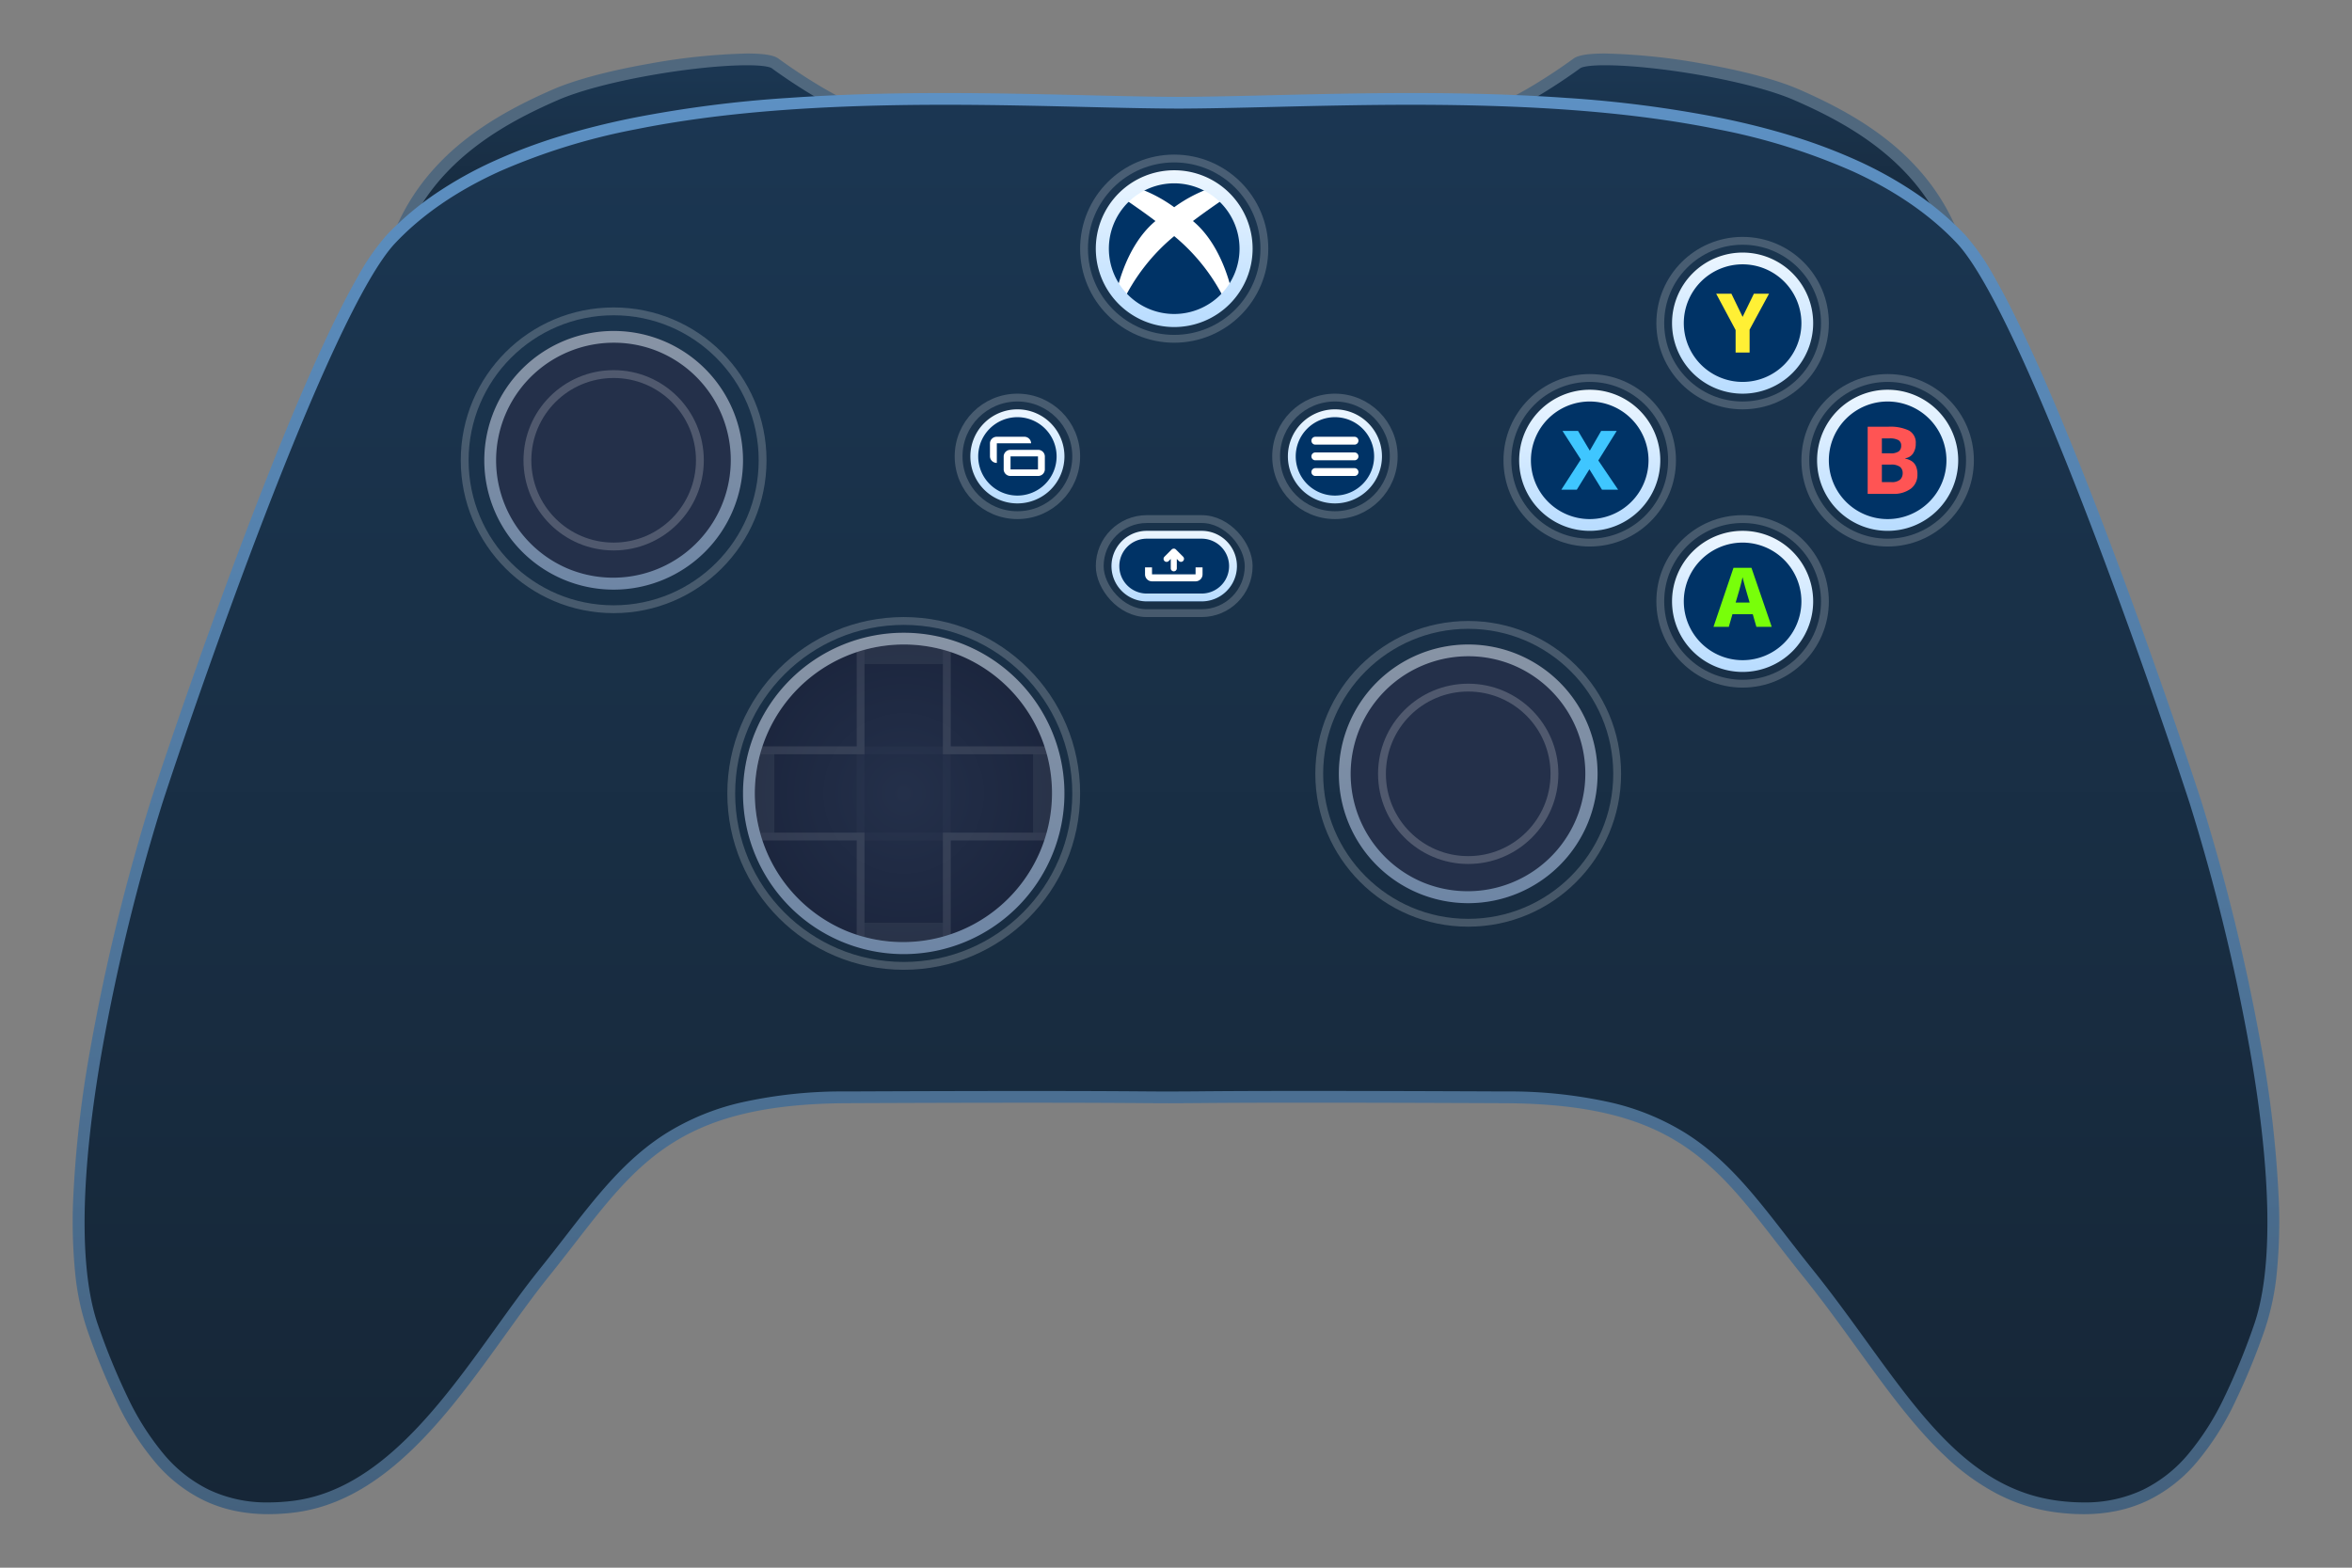 <svg xmlns="http://www.w3.org/2000/svg" xmlns:xlink="http://www.w3.org/1999/xlink" width="600" height="400" viewBox="0 0 600 400">
  <rect x="0" y="0" width="600" height="400" fill="#808080" stroke="none"/>
  <defs>
    <linearGradient id="linear-gradient" x1="0.5" x2="0.5" y2="1" gradientUnits="objectBoundingBox">
      <stop offset="0" stop-color="#1b3753"/>
      <stop offset="1" stop-color="#162636"/>
    </linearGradient>
    <linearGradient id="linear-gradient-4" x1="0.5" x2="0.5" y2="1" gradientUnits="objectBoundingBox">
      <stop offset="0" stop-color="#5d91c4"/>
      <stop offset="1" stop-color="#44617d"/>
    </linearGradient>
    <linearGradient id="linear-gradient-5" x1="0.5" x2="0.5" y2="1" gradientUnits="objectBoundingBox">
      <stop offset="0" stop-color="#ecf6ff"/>
      <stop offset="1" stop-color="#b8dcff"/>
    </linearGradient>
    <linearGradient id="linear-gradient-12" x1="0.5" x2="0.5" y2="1" gradientUnits="objectBoundingBox">
      <stop offset="0" stop-color="#8894a5"/>
      <stop offset="1" stop-color="#6e86a5"/>
    </linearGradient>
    <radialGradient id="radial-gradient" cx="0.5" cy="0.5" r="0.5" gradientUnits="objectBoundingBox">
      <stop offset="0" stop-color="#24304a"/>
      <stop offset="1" stop-color="#1b253d"/>
    </radialGradient>
    <clipPath id="clip-controller_Durango">
      <rect width="600" height="400"/>
    </clipPath>
  </defs>
  <g id="controller_Durango" clip-path="url(#clip-controller_Durango)">
    <path id="Path_134492" data-name="Path 134492" d="M753.879,627.653c-10.245-2.488-23.432-11.615-27.7-14.731s-40.61,1.267-56.111,8.035S638.938,637.178,631,655.106c-2.776,10.505,10.654,6.7,10.654,6.7Z" transform="translate(-528.458 -596.747)" fill-rule="evenodd" fill="url(#linear-gradient)"/>
    <path id="Path_134401_-_Outline" data-name="Path 134401 - Outline" d="M719.027,610.4h0c5.592,0,7.263.748,8.034,1.311,3.8,2.773,16.984,12.011,27.171,14.485l5.333,1.3-117.5,35.755a21.869,21.869,0,0,1-5.327.73c-3,0-5.168-.836-6.439-2.486-1.253-1.627-1.5-3.9-.748-6.766l.03-.115.048-.109a55.423,55.423,0,0,1,7.474-12.28,61.782,61.782,0,0,1,9.658-9.545c6.013-4.794,13.228-8.954,22.7-13.091,5.618-2.453,14.38-4.8,24.671-6.6A158.192,158.192,0,0,1,719.027,610.4Zm29.8,17.224c-9.685-3.684-20.173-11.04-23.53-13.49-.1-.075-1.153-.734-6.265-.734-12.9,0-36.839,3.9-48.361,8.932-13.545,5.914-30.123,15.038-38.244,33.271-.474,1.858-.389,3.222.254,4.056.838,1.088,2.671,1.316,4.062,1.316a18.882,18.882,0,0,0,4.5-.613Z" transform="translate(-528.458 -596.747)" fill="#50687e"/>
    <path id="Path_134493" data-name="Path 134493" d="M903.036,627.653c10.245-2.488,23.433-11.615,27.7-14.731s40.611,1.267,56.112,8.035,31.131,16.221,39.061,34.149c2.78,10.505-10.65,6.7-10.65,6.7Z" transform="translate(-528.458 -596.747)" fill-rule="evenodd" fill="url(#linear-gradient)"/>
    <path id="Path_134402_-_Outline" data-name="Path 134402 - Outline" d="M937.887,610.4a158.216,158.216,0,0,1,24.891,2.584c10.291,1.8,19.053,4.145,24.671,6.6,9.477,4.138,16.692,8.3,22.7,13.091a61.757,61.757,0,0,1,9.657,9.545,55.378,55.378,0,0,1,7.471,12.28l.048.108.03.115c.758,2.863.507,5.14-.746,6.767-1.27,1.649-3.435,2.486-6.437,2.486a21.868,21.868,0,0,1-5.327-.73l-.027-.008L897.349,627.49l5.333-1.3c10.192-2.475,23.373-11.713,27.171-14.485C930.624,611.148,932.3,610.4,937.887,610.4Zm86.6,45.2c-8.114-18.231-24.694-27.356-38.24-33.271-11.521-5.03-35.458-8.932-48.362-8.932-5.113,0-6.163.659-6.266.734-3.355,2.45-13.841,9.806-23.529,13.49l107.587,32.738a19.069,19.069,0,0,0,4.5.613c1.39,0,3.223-.228,4.06-1.316C1024.879,658.825,1024.964,657.461,1024.489,655.6Z" transform="translate(-528.458 -596.747)" fill="#50687e"/>
    <path id="Path_134494" data-name="Path 134494" d="M1104.75,935.661c-10.4,29.137-22.375,49.046-51.14,45.531s-42.1-32.483-63.92-59.592c-20.749-25.774-29.354-44.651-77.42-44.863-68.093-.3-76.107,0-83.116,0-7.959.088-15.628-.3-84.508,0-48.066.212-56.672,19.089-77.42,44.863-17.176,21.335-35.159,56.077-63.925,59.592s-40.738-16.394-51.139-45.531c-12.1-33.911,9.187-112.588,16.336-134.586S610.7,676.329,628.161,657.784c42.06-44.678,149.3-34.935,201.007-34.821,51.693-.114,157.526-9.857,199.592,34.821,17.45,18.545,52.51,121.293,59.66,143.291S1116.86,901.75,1104.75,935.661Z" transform="translate(-528.458 -596.747)" fill-rule="evenodd" fill="url(#linear-gradient)"/>
    <path id="Path_134487_-_Outline" data-name="Path 134487 - Outline" d="M1059.949,983.094a54.032,54.032,0,0,1-6.521-.413,45.146,45.146,0,0,1-15.666-4.869,58.812,58.812,0,0,1-13.056-9.486c-8.008-7.514-15.054-17.256-22.514-27.57-4.318-5.97-8.783-12.144-13.67-18.216-2.33-2.894-4.5-5.692-6.6-8.4-16.682-21.511-27.7-35.721-69.66-35.906-20.237-.089-37.247-.134-50.558-.134-15.706,0-23.119.063-27.549.1-2.056.017-3.542.03-4.992.03-.828.009-1.661.013-2.619.013-1.667,0-3.545-.013-6.145-.031-5.546-.038-13.927-.1-29.646-.1-12.8,0-28.315.04-46.1.118-41.958.185-52.979,14.4-69.662,35.908-2.1,2.7-4.267,5.5-6.6,8.4-3.579,4.446-7.166,9.44-10.964,14.727-14.328,19.947-30.567,42.556-53.948,45.414a54.057,54.057,0,0,1-6.521.413,41.654,41.654,0,0,1-8.814-.9,34.937,34.937,0,0,1-7.719-2.638,38.115,38.115,0,0,1-12.5-9.86,70.7,70.7,0,0,1-9.47-14.84,173.063,173.063,0,0,1-7.708-18.686A64.825,64.825,0,0,1,547.6,921.2a133.353,133.353,0,0,1-.5-17.828,286.7,286.7,0,0,1,4.529-39.731,517.707,517.707,0,0,1,15.439-63.029c3.966-12.2,14.5-43.171,25.992-73.016,6.682-17.356,12.756-31.933,18.055-43.325,3.069-6.6,5.914-12.2,8.457-16.652a59.688,59.688,0,0,1,7.493-10.863,76.06,76.06,0,0,1,12.577-10.645,100.894,100.894,0,0,1,15.02-8.356,140.2,140.2,0,0,1,16.974-6.346c5.713-1.745,11.923-3.3,18.458-4.611a308.627,308.627,0,0,1,39.505-5.069c11.939-.834,24.974-1.24,39.849-1.24,12.729,0,25.06.3,35.94.557,8.627.207,16.777.4,23.776.418,7.012-.016,15.148-.212,23.761-.419,10.795-.26,23.03-.555,35.629-.555,14.752,0,27.673.405,39.5,1.239a303.343,303.343,0,0,1,39.15,5.069c6.477,1.315,12.635,2.866,18.3,4.611a139.056,139.056,0,0,1,16.851,6.347,100.773,100.773,0,0,1,14.938,8.357,76.665,76.665,0,0,1,12.547,10.644,59.715,59.715,0,0,1,7.491,10.864c2.542,4.451,5.387,10.054,8.455,16.652,5.3,11.392,11.372,25.969,18.054,43.325,11.489,29.844,22.027,60.811,25.994,73.016a517.448,517.448,0,0,1,15.438,63.029,286.615,286.615,0,0,1,4.527,39.731,133.348,133.348,0,0,1-.5,17.828,64.812,64.812,0,0,1-3.148,14.967,172.917,172.917,0,0,1-7.708,18.685,70.7,70.7,0,0,1-9.472,14.84,38.128,38.128,0,0,1-12.5,9.86,34.952,34.952,0,0,1-7.719,2.638A41.656,41.656,0,0,1,1059.949,983.094ZM861.705,875.1c13.315,0,30.33.045,50.571.134a118.652,118.652,0,0,1,27.088,2.814,62.7,62.7,0,0,1,18.907,7.707c10.528,6.566,17.709,15.826,26.023,26.547,2.09,2.695,4.251,5.481,6.564,8.354,4.936,6.132,9.424,12.338,13.764,18.339,14.772,20.423,27.529,38.061,49.169,40.705a51.032,51.032,0,0,0,6.157.391,34.408,34.408,0,0,0,15.233-3.246,35.2,35.2,0,0,0,11.525-9.11,67.775,67.775,0,0,0,9.059-14.217,170.035,170.035,0,0,0,7.571-18.363c5.043-14.122,4.695-38.672-1.007-71a514.086,514.086,0,0,0-15.337-62.622c-3.958-12.178-14.474-43.08-25.941-72.865-6.658-17.293-12.705-31.807-17.975-43.138-6.313-13.575-11.5-22.566-15.41-26.724-6.788-7.21-15.721-13.377-26.548-18.329a160.054,160.054,0,0,0-34.5-10.746c-21-4.263-45.8-6.248-78.057-6.248-12.563,0-24.779.294-35.557.554-8.631.208-16.784.4-23.83.42h-.007c-7.033-.016-15.2-.211-23.845-.419-10.863-.26-23.175-.556-35.868-.556-32.545,0-57.573,1.986-78.762,6.249a161.841,161.841,0,0,0-34.783,10.747c-10.9,4.953-19.868,11.119-26.654,18.327-3.914,4.158-9.1,13.149-15.414,26.724-5.27,11.331-11.318,25.844-17.976,43.137-11.467,29.786-21.981,60.687-25.939,72.865a514.346,514.346,0,0,0-15.338,62.623c-5.7,32.324-6.053,56.874-1.012,71a170.174,170.174,0,0,0,7.571,18.365,67.773,67.773,0,0,0,9.058,14.217,35.185,35.185,0,0,0,11.524,9.11,34.407,34.407,0,0,0,15.234,3.245,51.056,51.056,0,0,0,6.157-.391c22.076-2.7,37.907-24.739,51.875-44.186,3.822-5.322,7.433-10.348,11.063-14.858,2.312-2.872,4.473-5.658,6.562-8.353,8.315-10.722,15.5-19.982,26.024-26.548a62.7,62.7,0,0,1,18.907-7.707,118.65,118.65,0,0,1,27.088-2.814c17.792-.078,33.307-.118,46.115-.118,15.729,0,24.116.058,29.666.1,2.593.018,4.467.031,6.124.031.95,0,1.774,0,2.593-.013h.017c1.441,0,2.924-.013,4.977-.03C838.565,875.166,845.987,875.1,861.705,875.1Z" transform="translate(-528.458 -596.747)" fill="url(#linear-gradient-4)"/>
    <g id="xb1X" transform="translate(267.542 75.445)">
      <circle id="background" cx="16.5" cy="16.5" r="16.5" transform="translate(121.5 25.5)" fill="#036"/>
      <path id="outline" d="M18,3A15,15,0,1,0,33,18,15.017,15.017,0,0,0,18,3m0-3A18,18,0,1,1,0,18,18,18,0,0,1,18,0Z" transform="translate(120 24)" fill="url(#linear-gradient-5)"/>
      <path id="path" d="M13.653,20H9.537L6.324,14.79,3.111,20H-.837L4.14,12.291-.543,5H3.426l3,5.04L9.327,5H13.3l-4.7,7.539Z" transform="translate(131.592 29.502)" fill="#3fc6ff" stroke="rgba(0,0,0,0)" stroke-width="1"/>
    </g>
    <g id="xb1Y" transform="translate(258.542 40.445)">
      <circle id="background-2" data-name="background" cx="16.5" cy="16.5" r="16.5" transform="translate(169.5 25.5)" fill="#036"/>
      <path id="outline-2" data-name="outline" d="M18,3A15,15,0,1,0,33,18,15.017,15.017,0,0,0,18,3m0-3A18,18,0,1,1,0,18,18,18,0,0,1,18,0Z" transform="translate(168 24)" fill="url(#linear-gradient-5)"/>
      <path id="path-2" data-name="path" d="M6.247,10.9,9.124,5h3.864L8.032,14.16V20H4.462V14.265L-.494,5H3.391Z" transform="translate(179.753 29.502)" fill="#fff035" stroke="rgba(0,0,0,0)" stroke-width="1"/>
    </g>
    <g id="xb1A" transform="translate(354.542 111.445)">
      <circle id="background-3" data-name="background" cx="16.5" cy="16.5" r="16.5" transform="translate(73.5 25.5)" fill="#036"/>
      <path id="outline-3" data-name="outline" d="M18,3A15,15,0,1,0,33,18,15.017,15.017,0,0,0,18,3m0-3A18,18,0,1,1,0,18,18,18,0,0,1,18,0Z" transform="translate(72 24)" fill="url(#linear-gradient-5)"/>
      <path id="path-3" data-name="path" d="M9.992,20.019l-.924-3.213H3.881l-.924,3.213H-.949l5.1-15.057H8.732L13.9,20.019Zm-2.6-9.2L7.1,9.8q-.178-.64-.357-1.312T6.464,7.356Q6.38,7.818,6.2,8.5L5.855,9.823q-.168.641-.273,1l-.882,3H8.27Z" transform="translate(83.525 28.47)" fill="#78ff0a" stroke="rgba(0,0,0,0)" stroke-width="1"/>
    </g>
    <g id="xb1B" transform="translate(439.542 75.445)">
      <circle id="background-4" data-name="background" cx="16.5" cy="16.5" r="16.5" transform="translate(25.5 25.5)" fill="#036"/>
      <path id="outline-4" data-name="outline" d="M18,3A15,15,0,1,0,33,18,15.017,15.017,0,0,0,18,3m0-3A18,18,0,1,1,0,18,18,18,0,0,1,18,0Z" transform="translate(24 24)" fill="url(#linear-gradient-5)"/>
      <path id="path-4" data-name="path" d="M5.328.465a11.079,11.079,0,0,1,5.184.96,3.525,3.525,0,0,1,1.752,3.384,4.3,4.3,0,0,1-.684,2.472A2.831,2.831,0,0,1,9.624,8.5v.12a4.609,4.609,0,0,1,1.56.6,3.015,3.015,0,0,1,1.1,1.248,4.846,4.846,0,0,1,.408,2.16,4.383,4.383,0,0,1-1.68,3.648A7.273,7.273,0,0,1,6.408,17.6H0V.465Zm.408,6.792a3.554,3.554,0,0,0,2.2-.5,1.787,1.787,0,0,0,.612-1.464,1.523,1.523,0,0,0-.72-1.416,4.594,4.594,0,0,0-2.28-.432H3.624V7.257Zm-2.112,2.88V14.6H6a3.222,3.222,0,0,0,2.28-.636,2.26,2.26,0,0,0,.648-1.692,1.978,1.978,0,0,0-.66-1.548,3.651,3.651,0,0,0-2.388-.588Z" transform="translate(36.905 32.967)" fill="#ff5454"/>
    </g>
    <g id="Ellipse_17788" data-name="Ellipse 17788" transform="translate(422.542 60.445)" fill="none" stroke="#fff" stroke-width="2" opacity="0.2">
      <circle cx="22" cy="22" r="22" stroke="none"/>
      <circle cx="22" cy="22" r="21" fill="none"/>
    </g>
    <g id="Ellipse_17789" data-name="Ellipse 17789" transform="translate(422.542 131.445)" fill="none" stroke="#fff" stroke-width="2" opacity="0.2">
      <circle cx="22" cy="22" r="22" stroke="none"/>
      <circle cx="22" cy="22" r="21" fill="none"/>
    </g>
    <g id="Ellipse_17790" data-name="Ellipse 17790" transform="translate(459.542 95.445)" fill="none" stroke="#fff" stroke-width="2" opacity="0.2">
      <circle cx="22" cy="22" r="22" stroke="none"/>
      <circle cx="22" cy="22" r="21" fill="none"/>
    </g>
    <g id="Ellipse_17791" data-name="Ellipse 17791" transform="translate(383.542 95.445)" fill="none" stroke="#fff" stroke-width="2" opacity="0.2">
      <circle cx="22" cy="22" r="22" stroke="none"/>
      <circle cx="22" cy="22" r="21" fill="none"/>
    </g>
    <g id="Ellipse_17792" data-name="Ellipse 17792" transform="translate(324.542 100.445)" fill="none" stroke="#fff" stroke-width="2" opacity="0.2">
      <circle cx="16" cy="16" r="16" stroke="none"/>
      <circle cx="16" cy="16" r="15" fill="none"/>
    </g>
    <g id="Ellipse_17793" data-name="Ellipse 17793" transform="translate(243.542 100.445)" fill="none" stroke="#fff" stroke-width="2" opacity="0.2">
      <circle cx="16" cy="16" r="16" stroke="none"/>
      <circle cx="16" cy="16" r="15" fill="none"/>
    </g>
    <g id="xb1Start" transform="translate(256.542 80.445)">
      <circle id="background-5" data-name="background" cx="11" cy="11" r="11" transform="translate(73 25)" fill="#036"/>
      <path id="outline-5" data-name="outline" d="M12,2A10,10,0,1,0,22,12,10.011,10.011,0,0,0,12,2m0-2A12,12,0,1,1,0,12,12,12,0,0,1,12,0Z" transform="translate(72 24)" fill="url(#linear-gradient-5)"/>
      <path id="path-5" data-name="path" d="M75,19H65a1,1,0,0,1,0-2H75a1,1,0,0,1,0,2m0-4H65a1,1,0,0,1,0-2H75a1,1,0,0,1,0,2m0-4H65a1,1,0,0,1,0-2H75a1,1,0,0,1,0,2" transform="translate(14 22)" fill="#fff"/>
    </g>
    <g id="xb1Back" transform="translate(223.542 80.445)">
      <circle id="background-6" data-name="background" cx="11" cy="11" r="11" transform="translate(25 25)" fill="#036"/>
      <path id="outline-6" data-name="outline" d="M12,2A10,10,0,1,0,22,12,10.011,10.011,0,0,0,12,2m0-2A12,12,0,1,1,0,12,12,12,0,0,1,12,0Z" transform="translate(24 24)" fill="url(#linear-gradient-5)"/>
      <path id="path-6" data-name="path" d="M19.25,19h-7A1.711,1.711,0,0,1,10.5,17.333V14a1.71,1.71,0,0,1,1.749-1.666h7A1.711,1.711,0,0,1,21,14v3.334A1.712,1.712,0,0,1,19.25,19m-7-1.667h7V14h-7Zm-3.5-1.667h0A1.712,1.712,0,0,1,7,14V10.666A1.712,1.712,0,0,1,8.75,9h7A1.713,1.713,0,0,1,17.5,10.666H8.75v5Z" transform="translate(22 22)" fill="#fff"/>
    </g>
    <g id="Ellipse_17794" data-name="Ellipse 17794" transform="translate(275.542 39.445)" fill="none" stroke="#fff" stroke-width="2" opacity="0.2">
      <circle cx="24" cy="24" r="24" stroke="none"/>
      <circle cx="24" cy="24" r="23" fill="none"/>
    </g>
    <g id="xb1X-2" data-name="xb1X" transform="translate(159.542 19.445)">
      <circle id="background-7" data-name="background" cx="18.333" cy="18.333" r="18.333" transform="translate(121.667 25.667)" fill="#036"/>
      <path id="Union_2599" data-name="Union 2599" d="M15,12.8A49.566,49.566,0,0,0,1.666,30,5.754,5.754,0,0,1,0,28.463s2.022-12.7,10.22-19.512C7.3,6.738,4.159,4.568.833,2.308,2.088,1.119,2.617,1.105,4.165,0A36.705,36.705,0,0,1,15,5.429,36.724,36.724,0,0,1,25.834,0c1.548,1.105,2.076,1.119,3.333,2.308C25.841,4.567,22.7,6.739,19.78,8.951,27.979,15.762,30,28.463,30,28.463A5.749,5.749,0,0,1,28.333,30,49.566,49.566,0,0,0,15,12.8Z" transform="translate(125 28)" fill="#fff"/>
      <path id="outline-7" data-name="outline" d="M20,3.333A16.667,16.667,0,1,0,36.667,20,16.686,16.686,0,0,0,20,3.333M20,0A20,20,0,1,1,0,20,20,20,0,0,1,20,0Z" transform="translate(120 24)" fill="url(#linear-gradient-5)"/>
    </g>
    <g id="Ellipse_17795" data-name="Ellipse 17795" transform="translate(335.542 158.445)" fill="none" stroke="#fff" stroke-width="2" opacity="0.2">
      <circle cx="39" cy="39" r="39" stroke="none"/>
      <circle cx="39" cy="39" r="38" fill="none"/>
    </g>
    <g id="Ellipse_17796" data-name="Ellipse 17796" transform="translate(185.542 157.445)" fill="none" stroke="#fff" stroke-width="2" opacity="0.2">
      <circle cx="45" cy="45" r="45" stroke="none"/>
      <circle cx="45" cy="45" r="44" fill="none"/>
    </g>
    <g id="xb1A-2" data-name="xb1A" transform="translate(266.652 137.554)">
      <circle id="background-8" data-name="background" cx="33" cy="33" r="33" transform="translate(74.892 26.891)" fill="#24304a"/>
      <path id="background_-_Outline" data-name="background - Outline" d="M33,3A30.009,30.009,0,0,0,21.324,60.644,30.009,30.009,0,0,0,44.676,5.356,29.809,29.809,0,0,0,33,3m0-3A33,33,0,1,1,0,33,33,33,0,0,1,33,0Z" transform="translate(74.892 26.891)" fill="url(#linear-gradient-12)"/>
      <g id="Ellipse_17765" data-name="Ellipse 17765" transform="translate(84.892 36.891)" fill="none" stroke="#fff" stroke-width="2" opacity="0.2">
        <circle cx="23" cy="23" r="23" stroke="none"/>
        <circle cx="23" cy="23" r="22" fill="none"/>
      </g>
    </g>
    <circle id="background-9" data-name="background" cx="41" cy="41" r="41" transform="translate(189.542 161.445)" fill="url(#radial-gradient)"/>
    <g id="Ellipse_17797" data-name="Ellipse 17797" transform="translate(117.542 78.445)" fill="none" stroke="#fff" stroke-width="2" opacity="0.2">
      <circle cx="39" cy="39" r="39" stroke="none"/>
      <circle cx="39" cy="39" r="38" fill="none"/>
    </g>
    <g id="xb1A-3" data-name="xb1A" transform="translate(48.652 57.554)">
      <circle id="background-10" data-name="background" cx="33" cy="33" r="33" transform="translate(74.892 26.891)" fill="#24304a"/>
      <path id="background_-_Outline-2" data-name="background - Outline" d="M33,3A30.009,30.009,0,0,0,21.324,60.644,30.009,30.009,0,0,0,44.676,5.356,29.809,29.809,0,0,0,33,3m0-3A33,33,0,1,1,0,33,33,33,0,0,1,33,0Z" transform="translate(74.892 26.891)" fill="url(#linear-gradient-12)"/>
      <g id="Ellipse_17765-2" data-name="Ellipse 17765" transform="translate(84.892 36.891)" fill="none" stroke="#fff" stroke-width="2" opacity="0.2">
        <circle cx="23" cy="23" r="23" stroke="none"/>
        <circle cx="23" cy="23" r="22" fill="none"/>
      </g>
    </g>
    <path id="Intersection_48" data-name="Intersection 48" d="M42,80a38.066,38.066,0,0,0,10-1.329V52H78.671a38.287,38.287,0,0,0,0-20H52V5.329a38.286,38.286,0,0,0-20,0V32H5.329A38.065,38.065,0,0,0,4,41.737v.526A38.06,38.06,0,0,0,5.329,52H32V78.671A38.066,38.066,0,0,0,42,80m0,2a39.975,39.975,0,0,1-12-1.831V54H3.831A39.968,39.968,0,0,1,2,42.27v-.539A39.974,39.974,0,0,1,3.831,30H30V3.831a40.233,40.233,0,0,1,24,0V30H80.169a40.234,40.234,0,0,1,0,24H54V80.169A39.975,39.975,0,0,1,42,82Z" transform="translate(188.542 160.445)" fill="#fff" opacity="0.1"/>
    <rect id="Rectangle_712117" data-name="Rectangle 712117" width="20" height="5" transform="translate(220.542 164.445)" fill="#fff" opacity="0.06"/>
    <rect id="Rectangle_712120" data-name="Rectangle 712120" width="20" height="5" transform="translate(268.542 192.445) rotate(90)" fill="#fff" opacity="0.06"/>
    <rect id="Rectangle_712126" data-name="Rectangle 712126" width="20" height="5" transform="translate(220.542 235.445)" fill="#fff" opacity="0.06"/>
    <rect id="Rectangle_712121" data-name="Rectangle 712121" width="20" height="5" transform="translate(197.542 192.445) rotate(90)" fill="#fff" opacity="0.06"/>
    <path id="background_-_Outline-3" data-name="background - Outline" d="M41,3A38.011,38.011,0,0,0,26.21,76.015,38.011,38.011,0,0,0,55.79,5.985,37.759,37.759,0,0,0,41,3m0-3A41,41,0,1,1,0,41,41,41,0,0,1,41,0Z" transform="translate(189.542 161.445)" fill="url(#linear-gradient-12)"/>
    <rect id="Rectangle_712122" data-name="Rectangle 712122" width="20" height="2" transform="translate(220.542 190.445)" fill="#fff" opacity="0.02"/>
    <rect id="Rectangle_712123" data-name="Rectangle 712123" width="2" height="20" transform="translate(218.542 192.445)" fill="#fff" opacity="0.02"/>
    <rect id="Rectangle_712124" data-name="Rectangle 712124" width="2" height="20" transform="translate(240.542 192.445)" fill="#fff" opacity="0.02"/>
    <rect id="Rectangle_712125" data-name="Rectangle 712125" width="20" height="2" transform="translate(220.542 212.445)" fill="#fff" opacity="0.02"/>
    <rect id="Rectangle_712118" data-name="Rectangle 712118" width="32" height="18" rx="9" transform="translate(283.542 135.445)" fill="#036"/>
    <path id="Rectangle_712095_-_Outline" data-name="Rectangle 712095 - Outline" d="M9,2A7,7,0,0,0,9,16H23A7,7,0,0,0,23,2H9M9,0H23a9,9,0,0,1,0,18H9A9,9,0,0,1,9,0Z" transform="translate(283.542 135.445)" fill="url(#linear-gradient-5)"/>
    <g id="Rectangle_712119" data-name="Rectangle 712119" transform="translate(279.542 131.445)" fill="none" stroke="#fff" stroke-width="2" opacity="0.2">
      <rect width="40" height="26" rx="13" stroke="none"/>
      <rect x="1" y="1" width="38" height="24" rx="12" fill="none"/>
    </g>
    <path id="Path_134495" data-name="Path 134495" d="M-7167.221-2845.442a1.779,1.779,0,0,1-1.779-1.78V-2849h1.779v1.778h11.114V-2849h1.779v1.778a1.779,1.779,0,0,1-1.779,1.78Z" transform="translate(7461.1 2993.773)" fill="#fff"/>
    <path id="Path_134496" data-name="Path 134496" d="M-7159.159-2856.023h.038a.769.769,0,0,1,.52.239l1.824,1.824a.771.771,0,0,1,0,1.09.77.77,0,0,1-1.089,0l-.522-.521V-2851a.771.771,0,0,1-.771.771.771.771,0,0,1-.771-.771v-2.387l-.521.521a.771.771,0,0,1-1.09,0,.77.77,0,0,1,0-1.09l1.824-1.824a.77.77,0,0,1,.52-.239h.039Z" transform="translate(7458.594 2996.005)" fill="#fff"/>
  </g>
</svg>
